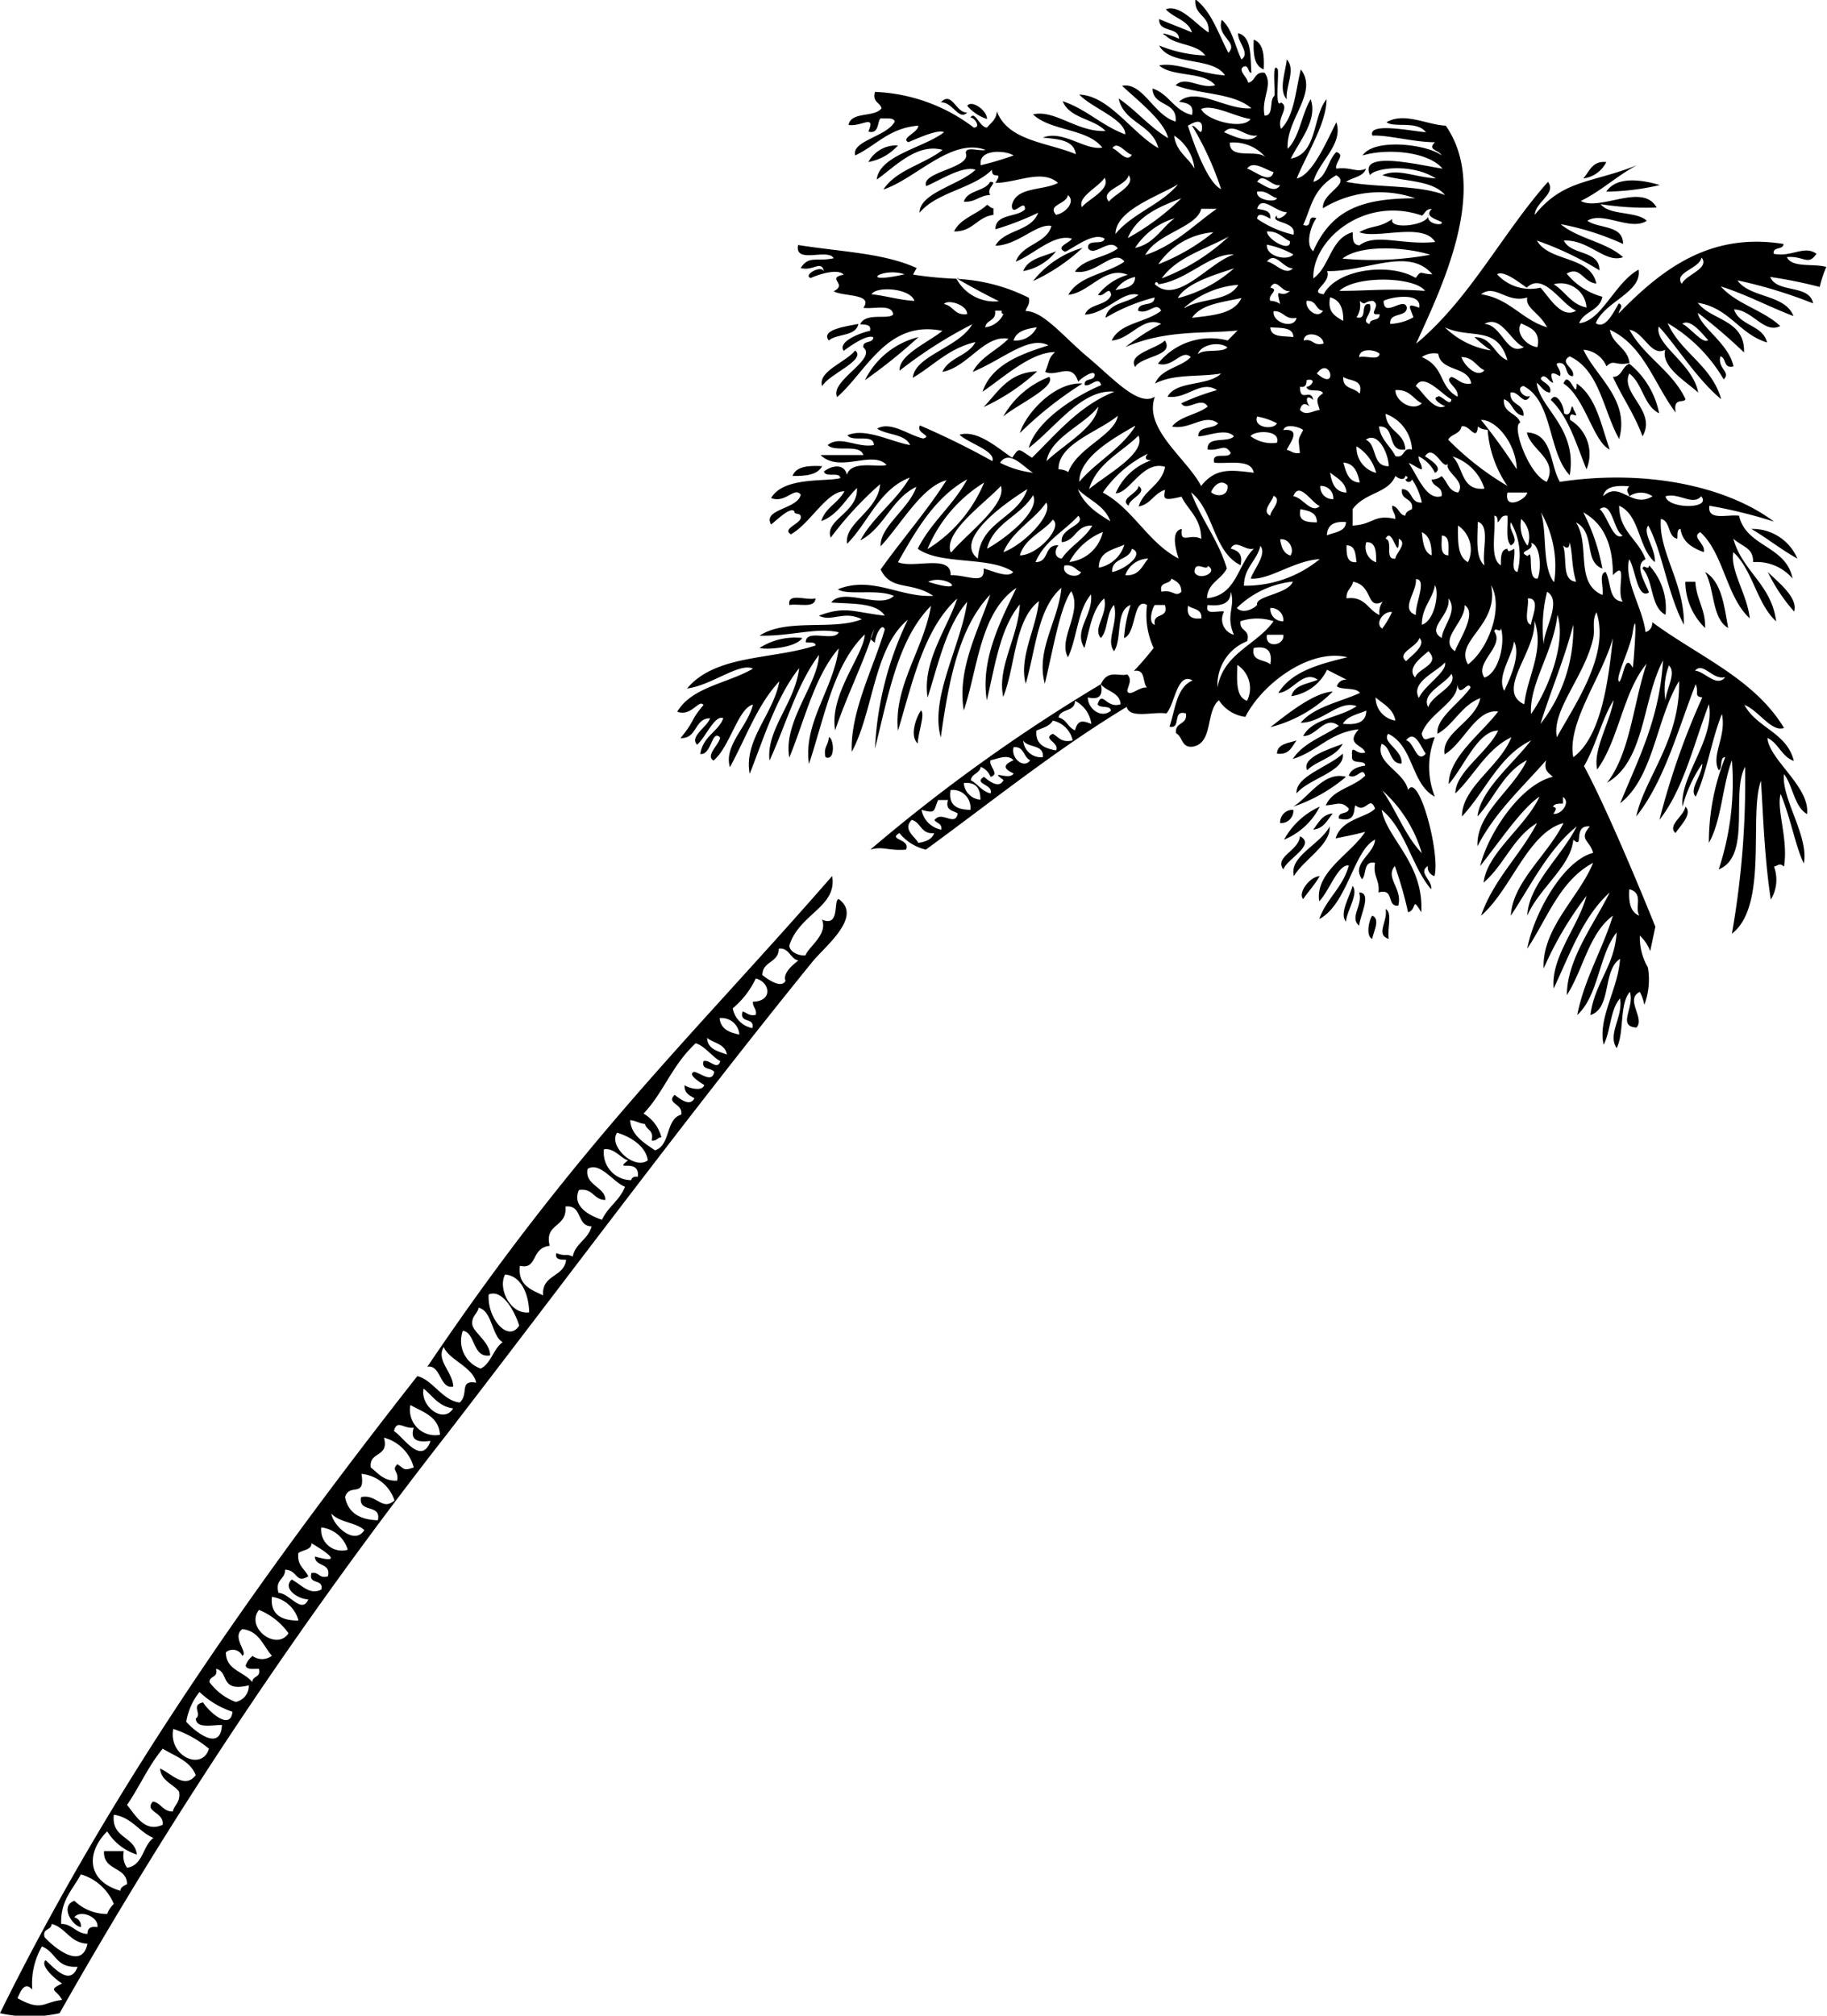 <svg xmlns="http://www.w3.org/2000/svg" viewBox="0 0 102.4 112.95"><title>palm_1</title><g id="Layer_2" data-name="Layer 2"><g id="Layer_1-2" data-name="Layer 1"><path d="M86.71,36.3c0-.85,1.06-2.44.19-2.95A8.28,8.28,0,0,0,86.71,36.3ZM71.12,9a2.36,2.36,0,0,0-2-.82C69.09,9.17,70.64,8.53,71.12,9ZM49,36c.08-.22.15-.42.21-.63C49.19,35.47,49,35.82,49,36Zm0,0c-.52,1.54-1.41,3.35-2,5.11-.35-2,1.62-4.25,1.66-5.37C46.9,37.44,46.4,40.39,45.53,43c-.33-2.31,1.37-4.18,1.67-6.48-1.37,1.59-1.9,4-2.77,6.12-.37-2,1.63-4.16,1.66-5.75-1.24,1.66-1.86,3.93-2.77,5.92-.2-1.74,1.44-3.24,1.66-5.18-1.28,1.62-1.95,3.84-2.77,5.92-.35-1.89,1.33-3.34,1.66-5.18-1.23,1.3-1.88,3.19-2.77,4.81-.36-1.22,1-2.27,1.29-3.51-.83.21-1.3,2.39-2.21,3.14-.47-.29.32-.88.37-1.29-.47-.51-.47,1-1.11.92.15-1,1-1.24,1.29-2-.47-.23-1,1.09-1.47,1.48-.44-.45.57-1,.73-1.48-.9,0-.7,1.15-1.66,1.11.83-1,.55-1,1.29-1.85-.25-.37-.67.67-1.47.37.82-1.39,2.84-1.59,4.24-2.41-.73-.37-2.33.94-3.69,1.11,1.6-1.92,4.81-1.61,7.2-2.41,0-.22-.34-.15-.55-.18,0-.79,1.58,0,1.85-.56-1.24-.29-2.68.23-4.44.19,1.53-1,4.12-.27,5.73-.92-1-.51-1.69.17-2.4-.2,1.49-.56,1.93-.2,3.69,0-.48-.74-1.81-.65-3-.74.67-.87,2.73.4,3.51-.37-.94-.41-2.6,0-3.14-.37,1.93-.77,3.47.47,5.35.37-1.25-.84-2.36-.25-2.95-1.48,1.2-1.69,2.56-3.23,3.69-5-1.38.35-2.56,2.49-3.69,3.7-.06-1.1,1.59-2.09,2-3.33-1.39.66-1.79,2.29-3.14,3,.74-1.35,2-2.18,2.77-3.52-1.74.68-2.31,2.51-3.51,3.71-.18-1.17,1.74-1.83,1.85-3.34a19.47,19.47,0,0,0-2.77,3c-.37-1,1.55-1.4,1.47-2.78-.66.64-1.07,1.51-2,1.85.23-.76.94-1,1.3-1.67-1,0-1.91,1.8-3,2.41-.52-.3.51-.58.55-.92s-.36-.13-.36-.37c-.22-.27-1,.51-1.3.74-.5-.87,1.49-.85,1.66-1.67-.36-.47-.84.5-1.66.19.7-1.22,3.13-.9,3.88-1.12-.05-.38-.82,0-.92-.37.45-.35,1.14-.46,1.29.19.23-.85,1.78-.39,2.22-.56-.81-.84-2.63.48-3.7-.55h2.4c-.2-.66-1.6-.13-2-.56.7-.57,1.66.18,2.59,0,0-.66-1.21-.14-1.48-.55,1-.44,2.45.37,3.51.55-.29-.64-1.29-.55-1.85-.92.77-.45,1.81.4,2.59.55.54-.16-.43-.28-.19-.73a43.91,43.91,0,0,1,4.06,2c.2-.57-1.34-1-1.84-1.48,1-.3,2.18.78,2.95,1.29.41-.59.31-.52,1.11,0,1.4-1.37,2.64-2.91,4.62-3.7-1.82-.17-3.29,2-4.8,3.15.37-1.41,2.37-2.8,4.06-3.52-.16-.54-.6.11-.92,0-.07-.43.53-.2.55-.56s-.78.19-.92.37c-.35-1.13-1.2-.24-1.85-.55.28-.68.15-.71.55-1.11-1.35,0-2.88,1.42-4.06,2.22.54-1.64,2.47-2.19,3.69-2.6-1.1-.56-2.51.77-4.24,1.49.44-.85,1.38-1.21,2-1.86-1.36-.23-2.25,1.58-3.7,1.86.36-.82,1.45-.89,1.85-1.67-1.51.35-2.36,1.33-3.51,2,.12-1.25,2.61-1.7,3.33-3a25.2,25.2,0,0,0-4.07,2.6c-.06-.88,1.62-1.59,2.4-2.23-3.1-.64-4.26,2.29-5.9,3.71-.44-.9,2.27-2.12,1.47-2.78-.06-.42.53-.2.56-.56-.3-.21-1.27.45-1.66.75-.36-.49.87-1,1.47-1.12.09-.38-.27-.34-.55-.37.31-.69,1.6-.23,1.85-.55-.07-.61-1.07-.29-1.67-.37.58-.81-1.15-.62-1.66-.93.82-.42-.47-.72.56-.93-.34-.37-1.45,0-1.85.19-.46-.15.58-.76.74-.37-.14-.67-.6,0-1.3-.19.45-.72.88-.34,1.85-.55-.34-.58-2.21.36-2-.74,2.57.4,4.79.45,6.65,1.29,0,0-.23.37-.19.37a20.55,20.55,0,0,0,2.42.23,2.41,2.41,0,0,0,2.38,1.26c-.8-.4-1.57-.81-2.32-1.25a10,10,0,0,1,4,1.06c.07.39-.13.5-.19.74,1,0,2.09,1.41,3.51,2.6S64,23,64.92,22.42c-.66,1.8,1.79,3.46,2.59,5,.81-1,1.58-.91,2.95-.74-.14-.79-1.36-.49-2.21-.56-.18-.67.79-.18.92-.55-.34-.57-.57-.1-1.29-.19-.07-.79,1.11-.35,1.47-.74-.45-.49-1.47,0-2,0,0-.62.86-.38,1.11-.73-.76-.58-1.57.39-2.58.18.46-.59,1.43-.66,2-1.12-.36-.61-1.19.33-1.48-.18a13.11,13.11,0,0,1,2-.74c-.91-.6-1.68.53-2.77.37.49-.92,2.26-.57,3-1.3-1.23.21-2.6,0-3.7.56.34-.84,1.45-.9,2-1.48-.5-.49-1,.64-1.84.37A3.77,3.77,0,0,1,69,19.27l.55-.56c-1.83.19-4-.06-6.28.93a12.34,12.34,0,0,1,2-1.3c-1-.48-1.72.87-2.77.93.46-1,1.94-1,2.77-1.67-.27-.55-.72.25-1.29,0,0-.55.92-.18.92-.74A10.29,10.29,0,0,0,62.15,18c.16-.88,1.28-.81,1.85-1.29-.89-.26-1.79,1.05-3,1.11.22-.64,1.24-.47,1.47-1.11-.12-.56-.4.17-.74,0a3.27,3.27,0,0,1,1.67-1.12c-1.28-.53-2.14,1-3.33,1.12.59-1.08,2.16-1.17,3.14-1.86-.58-.78-1.58.78-2.77.56.49-.74,1.69-.76,2.4-1.3-.45-.64-1.31.5-1.66,0-.09-.58.85-.14.92-.55-.62-.37-1.63.46-2.21.74-.61-.27.31-.52.37-.74-1-.29-2.17.92-3.14,1.29.37-1,1.73-1,2-2-.83-.15-1.87,1.08-3.14,1.11.5-.92,2-.78,2.4-1.85a16.59,16.59,0,0,1-2.4.93c0-.89,1.2-.65,1.66-1.12,0-.65-.69.47-.74-.19.19-1.1,1.75-.84,2.59-1.29-.89-.8-2.33,0-3.51,0,.49-.77-.23-.11-.19-.74-1.08,1.08-3.07,1.23-4.06,2.41,0-1.12,2.26-1.56,3.14-2.41-.74-.24-2,.6-2.77.92-.32-.81,2.55-1,2.22-1.85,0-.41.77-.08,1.11-.18-1.91-.71-3.91,1.62-5.73,2.22.73-1.11,2.29-1.41,3.32-2.22-1.45-.41-2.73,1-3.69,1.66C49.47,8.89,52,8.46,53.1,7.6c-.32-.19-1.5.35-2,.56-.45-.23.56-.54.56-.93C50,7.37,49.3,8.35,48.12,8.9,47.91,8.07,49.9,7.85,50.34,7c-.07-.24-.47-.15-.74-.18s-.06.94-.74.74c.42-1-.4-.25-1.11-.37.15-.77,1.44-.4,1.85-.93-.08-.34-.53-.33-.37-.92a9.76,9.76,0,0,1,5.54,2c.44,0,0-.61-.19-.55.23-.45.53.55.93.55.21-.27.53-.44.55-.92.62,1.67,2.82,1.74,4.43,2.41-.12-.81-1-.84-1.85-.93,1.12-.45,2.38.74,3.33.56-.83-1.08-2.9-.92-3.88-1.86,1.22-.29,2.46,1,4.06.93-.65-.7-2-.69-2.4-1.67,1.34.45,2.2,1.38,3.51,1.86,0-.85-1.86-1.47-2.58-2.23,1.67.06,2.92,2.12,4.43,3-.33-1.35-1.93-1.4-2.22-2.78,1,.68,1.73,1.6,2.77,2.22C65.46,7,64,5.85,63.08,5c1.16-.23,1.78,1.66,3,2,.12-1.16-1.28-.81-1.29-1.85.93.3,1.21,1.26,2.21,1.48.13-.61-.31-.67-.73-.74,1-.87,2.64.48,4.06.37-1-.88-2.93-.77-4.25-1.29.58-.57,1.36.23,2.22,0-.63-.79-2.39-.45-3.14-1.11.89-.22,2.45.5,3.69.55-.71-1.07-3.07-.5-3.69-1.67a7.6,7.6,0,0,0,2.58.56c-.44-.66-1.66-.56-2.21-1.11-.55-.3.57.06.74.18,0-.7-1.15-.33-1.11-1.11.61.26,1.24.49,1.84.75-.23-.7-1-.79-1.47-1.3.8-.31,1.71.87,2.4,1.3.08-1-.83-.91-.74-1.86.91.69,1.28,1.92,1.85,3,.59-.61-.7-.9-.37-1.85.59.52.74,1.48,1.1,2.22.52-.35-.25-1-.18-1.47.77.21.67,1.3.74,2.22-.2,0-.13-.37-.37-.37-.5.17.18.64.18.92.43-.05.34-.64.93-.55.5.68-.21,1.43,0,2.4.54,0,.24-.87.55-1.11.05-.39-.15-2,.19-1.48.06.5-.17,2.25.18,1.85.52.3-.26.84,0,1.48.75-.73.81-2.14,1.11-3.33,1,1.31-.85,2.8-.74,4.45.68-.68.78-1.93,1.29-2.78.42,1.17-.68,2.41-1.11,3.33,1.5-.28,1.21-2.36,2-3.33,0,1.35-1.12,3.08-1.67,4.44.86-.18,1.64-2,2.22-3.15.41,1.24-1,2.21-1.29,3.34.77-.22.78-1.18,1.29-1.67.54.16-.12.6,0,.93.85-.11,1.11.25,1.66,0-.15.47-.76.48-1.11.74,1.76.34,4,.15,5.54.74-.69-.85-2.33-.75-3.51-1.11.84-.4,1.74.09,3,.18-1.42-.9-3.51-.56-3.69-.18-.67-1.44,2.83-.55,4.06-.37C80.26,8.7,78,8.48,76.56,8.9c.67-1,3.67-.61,4.43,0-.17-.33-.83-.3-.37-.74-1.19,0-2.6-.41-3.51-.37-.29-.78,2.28-.24,3-.19-.51-.67-1.76-.23-2.21-.56,1-.59,2.31.16,3.32.19,2.49,3.57-.27,9.13-1.66,12.22,3-2.49,4.81-6.16,7.39-9.07.5.65-.71,1.13-.74,1.85,1.61-2,3.21-1.77,5.72-2.78-1.13.6-2,1.45-3.14,2,1.07.6,3.47-1.05,4.25.37a16.43,16.43,0,0,1-3.14-.19c.52.65,2,.38,2.59.93-.9.6-2.47-.55-3.33,0,.65.46,2,.22,2,1.3a15.22,15.22,0,0,0-3.5-1.11c1,.83,2.56,1,3.5,1.85-1,.37-1.91-1-3.32-.93.4.84,2,.52,2,1.67a18,18,0,0,0-3.51-1.67c.7,1.22,3,.83,3.33,2.41-.76-.08-.88-1-1.66-.56a3.88,3.88,0,0,0,2,1.3c-.15.79-1.05.81-1.3,1.48,1.25-.1,2-2.28,3.33-3,.21,1.27-1.91,1.79-2.4,3,.54.37,1-.62,1.29-1.11.32.14,0,.34,0,.56,2.37-2.43,5.07-4.56,9.23-3.89,0,.35-.61.13-.55.55,1,.21,1.71-.5,2.4,0-.47.71-.73.09-1.66.19.3.62,1.51.34,2.21.55a6.86,6.86,0,0,0-.37,1.12,25.59,25.59,0,0,0-2.77-.56c.37.93,2.2.39,2.4,1.48a26.6,26.6,0,0,0-4.24-1.29c.7,1,2.67.77,3.14,2-1.38-.52-2.62-1.2-4.07-1.66.88,1,2.37,1.32,3.33,2.22-.9.46-1.56-.91-2.59-.93.31.93,1.61.86,1.85,1.85-1.56-.47-2.12-1.95-3.88-2.22.76,1,2.65.93,2.59,2.78a30.59,30.59,0,0,0-2.59-2.22c.13.8,1.73,1.71,2,3-.59.15-.38-.49-.74-.56-.16.7.61.87.19,1.29a8.78,8.78,0,0,0-3.14-3.15c.74,1.67,2.46,2.35,3,4.26-1.37-1.12-2.57-3.09-3.5-4.07-.26,1,1.93,2.08,2.21,3.7-.69-.64-2.09-1.43-1.85-2.4-.8.42-1.19-1-2-1.12.83,1.52,2.4,2.3,3.14,3.89-.1.24-.71-.13-.55.75-1.2-1.58-1.79-3.77-3.69-4.64.15.84,1,1,1.1,1.86-.77.19-.88-.24-1.29.19a1.51,1.51,0,0,0-1.29-.93c.7,1.53,2.61,2.79,2,5-.89-1.58-1.09-3.85-2.77-4.63-.63.36.32.64.18,1.11-.47,0-.26-.72-.73-.74s.17.4,0,.74c-.5-.29-.58-.2-.37.37-.25-.06-.3-.33-.56-.37-.51.24.58.38.37.92-.38-.05-.49-.37-.74-.55.16,1.44,2.29,2.52,1.85,5.18-1.23-1.29-.92-4.14-2.59-5-.46.08,0,.72.37.56-.35.63-.64-.32-1.1-.19-.06.74.78.57.73,1.3-.6-.08-.59-.76-1.1-.93-.06.8.74.75.92,1.31-.52.15.47,2.92,1.48,3.32.68-1.25-.92-1.79-1.11-2.77,1.47.07,1.27,1.81,1.85,2.77,4.79-.72,9.33.23,12,2.23A26.89,26.89,0,0,0,96,28.53c-.13.87,1,.47,1.66.56.4,1.76,2.64,1.66,3,3.52a2.63,2.63,0,0,0-2.21-.92c0-.8-.5-.8-1.11-1.31.51,1.84,2.14,2.55,2.4,4.63-1.09-1-1.31-2.88-2.4-3.88-.2,1,.79,2.4.92,3.71-1.32-1.21-1.45-3.62-2.77-4.83-.54.27.32.64.19,1.12-.63-.24-1.19-.55-1.3-1.3-.21,0-.16.34-.18.55-.56-.11-.36-1-.92-1.11-.15,1.82,1.33,3.61,1.29,5.93-.94-1.78-1.21-4.13-2-5.56-.34.42.43,1.29.37,2.05-.94-.8-.83-2.64-2-3.16,0,1.44,1.08,1.88,1.48,3-.68.31,0,1.32.19,1.86-.66.41-.75-1.34-1.11-1.86-.29,1.22.75,2.7.92,4.08a.51.51,0,0,0,.37-.56c2.56,1.9,5.72,3.16,7.39,5.93-.7.26-1.44-1-2.22-1.29.69,1.29,2.39,1.55,2.77,3.14-.68-.24-.86-1-1.48-1.29.09,1.22,2.41,2.75,2.22,4.27-.73-.44-.78-1.58-1.29-2.24-.16,1.35,1.41,3.5,1.11,5-.45-.89-.75-2.6-1.3-3.89-.24.91.44,2.52.19,4.07-.25-.22-.29-.07-.56,0a2.14,2.14,0,0,1-.18,1.85c-.35-2.3-.42-4.56-.55-6.66-.7,1.87.43,7-1.63,8.57A49.14,49.14,0,0,0,98,43.16c-.81,1.44.37,5-1.48,5.75a15.6,15.6,0,0,0,.74-6.12c-.54,1.45-.58,3.38-1.29,4.63a12.82,12.82,0,0,1,.92-4.8c-.35,0-.12.62-.37.73-.45-.83.45-1.88.18-3.15-.59,1.45-.83,3.25-1.47,4.63-.4-.41.38-1.2.37-1.85a7.85,7.85,0,0,0-1.11,2.41c-.16-1.72,1.85-3.8,1.48-5.74-.85,2.24-1.42,4.76-2.77,6.48a41.4,41.4,0,0,1,2.4-6.86c-.49-.07-.17-.23-.37-.74-1,2.55-1.75,5.42-3.33,7.41.45-2.13,2.48-4.3,2.4-7.59C93,40.5,92.88,43.74,91,45.2c1-2.46,2.2-4.7,2.4-8-1.16,2.17-1,5.65-3.14,6.85,1.3-1.65,1.47-4.44,2.22-6.67-1.32,1.58-1.55,4.25-2.77,5.93-.25-1.11.71-2.61.92-3.89-.68,1.11-1,2.58-1.66,3.7,1.52,2.81,4,9,4,9l-.29,1.37a2.22,2.22,0,0,0-.58-.87,3.36,3.36,0,0,0,.45,1.78,4,4,0,0,1-.2,2.1,2.57,2.57,0,0,0-.25-.73c-.86.41.31,1.49-.19,2-1.11-.07-.08-1.14-.37-2-.6.7-.3,2.3-.74,3.15-.53-.79.37-1.73.19-2.78-.56.62-.52,1.84-.92,2.59-.34-1.5.82-3.12.92-4.81-1,.65-.45,2.76-1.66,3.15.23-1.81,1.35-2.71,1.47-4.63-1,1.25-1,3.52-2.21,4.63C89,55,90,53.43,90.59,51.5c-1.35,1-1.65,3-2.58,4.45,0-2,1.54-4,2.4-5.75-1.5,1.35-2.23,3.46-3.14,5.38-.17-1.77,1.37-3.43,1.84-5.19a19.48,19.48,0,0,0-2.4,4.07c-.11-2.26,2-4,2.77-5.92-1.87,1-2.56,3.11-3.69,4.81.33-1.84,1.95-4.91,3.69-5.37-.17-.7-.84-.74-.18-1.48-1-.1-.29,1.32-.93.74-.13,1.5-1.91,2.71-2.58,4.26.08-1.77,1.95-3.34,2.77-5-1.6,1.3-2.54,3.26-3.69,5,.09-1.88,2.1-3.44,2.95-5.19-2,.54-2.93,3.74-4.62,5.19.72-2.06,2.19-3.37,3.14-5.19-1.33.78-1.84,2.35-3,3.34.21-1.7,2.33-3.09,3.14-4.82-1,.65-2.32,2.63-3.33,3.89.43-1.79,2.25-4.57,4.07-5-.21-.22-.53-.33-.37-.93C85.52,44.32,84,45.67,83,47.61c-.08-1.87,2-3.15,2.77-4.82-1.31.67-1.82,2.13-2.77,3.15.17-1.49,2-2.95,3-4.26-1.82.89-2.56,2.87-3.87,4.26,0-1.65,2.13-2.79,2.77-4.44-1.41.68-2.07,2.13-3.14,3.15,0-1.19,1.79-2.27,2.4-3.52-1.13,0-1.9,2-2.77,3,0-1.52,1.84-2.84,2.77-4.07-1.23-.17-1.93,1.77-3,2.4-.21-1.2,1.73-1.84,2-3.15-1.07.41-1.48,1.48-2.4,2-.12-.86,1.3-1.77,1.85-2.59-.13-.46-.62.67-.74-.19.06,1-1.62,1.64-2,2.78.16.54.28.21.74.19a4.51,4.51,0,0,0,0,3.33C79.28,44.14,79.43,42,78,41.31c-.39.47.83.9.74,1.67-.69,0-.56-.92-1.11-1.11-.4,1.08,1.26,1.54,1.48,2.59.59-1.05,1.82,3.57,1.48,4.82a.5.5,0,0,1-.37-.56c-.58.36.28.81.18,1.3-1.1-1.3-1.44-3.37-2.77-4.45.3,1.63,2.37,3,2.22,5.74-.56-.94-.23-.13-.74,0a22.3,22.3,0,0,0-.74-2.59c-.57.65.45,1.27.19,2.22-.68.07-.18-1-1.11-.74.09-.71-.33-.9-.19-1.66-.68-.13-.46.64-.73.92-.63-.88.68-1.4.73-2.22-1.2.59-1.55,3.63-3.13,4.45.4-1.14,1.32-1.76,1.66-3-.6-.1-1.12,1.48-1.66,2-.24-1.64,1.78-2.65,2.58-3.89-.48.14-1.24.28-1.66.37.32-1.1,1.77-1.17,2.21-1.67-.3-.78-.5.3-1.1-.18-.13.17.09,1-.93.74-.06-.43.53-.2.56-.56-.43-.45-.66-.22-1.29-.18.39-.91,1.56-1,2.21-1.67-.16-.54-.47.25-.92,0,.12-.36.49-.49.92-.56,0-.37-.82,0-.74-.54-.06-.77.26,0,.74-.2-.15-.44-1.12-.43-.37-1.29-1.61.17-2.33,1.25-3.69,1.66.58-.9,1.69-1.25,2.58-1.85-.77-.64-1.25.6-2,.56.55-1,2-1,3-1.67-1-.37-1.91.93-3.14.93.76-.9,2.18-1.15,3.32-1.67-.22-.33-1-.15-1.29-.37a.51.51,0,0,1,.55-.37l-1.1-.56a2.67,2.67,0,0,1-2,1.48c.16-.64.91-.68,1.48-.92-.83-.58-1.4.69-2.21.74.75-1.22,2.32-1.62,3.87-2-2.1-.52-4.78,1.48-5.72,3.34a2.07,2.07,0,0,1-1.48-.93c-.76.6-.3,2.42-1.48,2.6-.63.07-.55-.56-.92-.75-.1-.65.65-.45.55-1.11-.8-.24-.23.89-.92.74.33-1,.39-2.2,1.29-2.59-.87-.5-1,1.37-1.47,1.85-.74-.12-2.05.32-2.22-.37-4,2.42-7.54,5.29-11.26,8a2.71,2.71,0,0,1-1.48-.93c-.67.39.64.32.37.93-1,.08-1.29-.21-2,0a95.4,95.4,0,0,1,12.92-9.27c.14.64-.1.89-.73.74,0,.62.73,1.21,1.29.75,0-.34-.63-.11-.74-.37.27-.82.48.28,1.29,0-.06-.68-.78-.7-1.11-1.12.41-.86,1-.41,1.48-.55.29.3.07.58,0,.92.11.39.69-.26,1.11-.18-.28-.28-.05-1.06-.74-.93q.58-.61,1.11-1.29a4.4,4.4,0,0,1-.37-2.41c-.8-.48-.59,1.63-1.29,1.85a7.31,7.31,0,0,1,.37-1.85c-.87.31-.46,1.9-.93,2.59-.48-.61.26-1.58,0-2.59-.44.43-.32,1.41-.74,1.85-.48-.55.41-1.3.19-2.22-.69.62-.82,1.77-1.11,2.78-.63-1,.5-1.83.37-3-.75.87-.78,2.43-1.29,3.52-.59-1,.84-2.55.18-3.7-.63.91-1,3.19-1.48,5.18-.52-1.88.77-3.55.93-5.37-1.33,1.14-1.45,3.49-2,5.37-.4-1.44.59-3.1.74-4.63-1.39,1.09-1.31,3.65-2,5.37-.36-1.65.84-3.35.93-5.18-1.1,1.32-1.39,3.43-1.85,5.37-.38-2.3.84-4.58,1.66-6.3C55.12,34.51,55,37.63,54.21,40c-.4-2.32.86-4.57,1.48-6.49-1.75,1.83-2.33,4.83-2.77,8-.63-2.2,1.13-5.14,1.48-7.6-1.17,1.36-1.61,3.46-2.22,5.37-.31-2,1.09-3.84,1.66-5.55-1.87,1.7-2.5,4.67-3.32,7.41-.26-2.48,1.45-4.59,1.85-7-1.85,1.85-2.39,5-3.14,8a18.56,18.56,0,0,1,1.84-7.22c-1.92,1.59-1.91,5.11-3.14,7.4-.09-2.26,1.22-4.7,1.85-6.86-.17-.44-.56.41-.55.75C49.11,36.12,49.05,36.08,49,36Zm47.85,2.14c-.71.14-1.19-.88-1.66-.37C95.75,37.82,96.38,38.71,96.87,38.16Zm-2.4-19.82c.48.21,1.16,1.17,1.48.93C95.61,18.91,94.93,18,94.47,18.34Zm0-2.22c.22-.52,1.59-.86,1.11-1.48C95.44,15.26,93.94,15.46,94.47,16.12ZM93.54,28c.1.71,2.61.74,2,0C95.05,28.55,94.3,27.78,93.54,28Zm0,11.48c0-.62.64-1.57.19-2A3.85,3.85,0,0,0,93.54,39.46ZM92.81,28a1.14,1.14,0,0,0-1.3,0c-.07-.27-.22-.31,0-.56-.74-.06-1.35,0-1.47.56C91,27.1,91.63,28.72,92.81,28ZM92.07,51.5c-.28-.5.27-1.26-.56-1.48C91.46,50.75,91.58,51.31,92.07,51.5ZM91.7,37.61c.07-.34.3-3.71,0-2-.1.87-1.07,2.7-.74,2.78C91.22,38,91.27,36.79,91.7,37.61Zm-1.85-8.89c.44.37.76,1.82,1.29,1.48C90.61,29.93,90.55,28.21,89.85,28.72Zm1.29,5.18c-.39-.57.33-2.41-.55-1.48,0-1.54-.4-2.82-1.66-3.52A11.33,11.33,0,0,1,90,32.05c-1.07-.4-.36-2-1.48-2.59.83,1.29-.09,3.39,1.48,4.07.1-.37-.23-1.21.18-1.29C90.51,32.81,90.33,33.86,91.14,33.9Zm-2.77,8.72c1.65-1.19,2-4.67,2.22-6.68C90,38.1,88,40.69,88.37,42.62Zm-.92-1.12c1-1.82,3-4.64,2.22-7-.27.47-.07,1-.19,1.48C89,38.1,87.14,40,87.45,41.5Zm1.66-24.08a1.45,1.45,0,0,0-1.84-1.3C87.92,16.51,88.24,17.25,89.11,17.42ZM86.53,40.76a8.72,8.72,0,0,0,1.84-5.56C87.86,37.16,87.11,38.88,86.53,40.76Zm0-24.45c.48.51,1.18,1.78,2,1.29-.85-.38-1.83-2.2-2.77-1.29-.41-.28-1.3-1-1.66-.75A2.51,2.51,0,0,0,86.53,16.31Zm2,16.48c-.27-.88-.19-1.63-.37-2.22,0,.35-.15.39-.37.18C88.06,31.45,87.67,32.75,88.56,32.79Zm-1.29,13c.47.08,1-.67.55-.94v.37c-.22,0-.52,0-.55.19C87.49,45.43,87.37,45.6,87.27,45.77ZM86,40.2c.92-1.27,2-4,1.48-5.56C87.27,36.7,85.89,38.5,86,40.2Zm1.3-7.41a6.08,6.08,0,0,0-.74-3.89C86.91,30.06,86.61,31.9,87.27,32.79Zm-.93-.18c.19-.37.22-1.86-.37-2,.24.46-.86.45-.18.74C86.16,30.84,85.77,32.68,86.34,32.61Zm0-13c.16-.9-.43-1.05-.92-1.3C85.1,18.8,85.71,19.56,86.34,19.64Zm-.74,20c.15-1.46,1.15-3,.56-4.64C86.31,36.69,84,38.87,85.6,39.65ZM86,35.2c0-.32.6-1.51-.18-1.48C85.9,34.17,85.56,35.06,86,35.2Zm-.18-4.45a1.38,1.38,0,0,0-.37-1.48A1.87,1.87,0,0,0,85.79,30.75ZM86.9,18.53c-.43-.83-1.23-1.07-1.11-1.67-1.15.35-1.79-.79-2.59-.18C84.81,16.92,85.47,18.1,86.9,18.53Zm-1.11,9.26H84.68C84.47,28.82,85.74,28.18,85.79,27.79Zm-2.4-9.45c1,.06,1.24,1.84,2.21,1.3C84.86,19.34,84.35,17.81,83.39,18.34Zm1.85,13.9a3.65,3.65,0,0,0-.37-2.78c-.16.48.55,1,0,1.29-.31-.3-.15-1.08-.19-1.66-.36-.06-.37.25-.55.37,0-.14,0-.37-.19-.37.1.95-.28,2.38.37,2.78,0-.46,0-.9.37-.93,0,.22.2.11.37,0C85.16,31.33,84.82,32.16,85.24,32.24ZM84.5,38.9c.31-.67.94-2,.55-2.77C84.94,37,84.06,38.09,84.5,38.9Zm-1.11-.74c.83-.27,1.18-2,.92-2.78,0,.35-.31-.1-.37.19C84.54,36.41,82.8,37.32,83.39,38.16Zm1.29-10.74a6.34,6.34,0,0,1-1.11-3.15.84.84,0,0,1-.55-.18c-.07.91-.49-.16-.92,0-.07.44-.58.41-.74.74A16.19,16.19,0,0,0,84.68,27.42Zm-1.85-8.34c1,0,1.1,1,1.85,1.3-.58-2-2.06-1.16-3.51-1.85a4.73,4.73,0,0,0,2.59,1.3A7.44,7.44,0,0,1,82.83,19.08Zm-.36,18.34c1.18-.89,2-3.24,1.29-4.44C84.24,35.24,81.68,36.07,82.47,37.42Zm.73-13.7a31.37,31.37,0,0,1,2,2.77C85.17,25.07,84.07,23.71,83.2,23.72Zm-1.66,2c.69.54.49,2,1.85,1.85A2.75,2.75,0,0,0,81.54,25.75Zm1.85,6.12c-.15-.78.34-2.2-.37-2.41C83,30.36,82.88,31.45,83.39,31.87ZM82.1,20.2c.13.42.86,1.22,1.29.74C82.93,20.73,82.77,20.2,82.1,20.2Zm-.56,1.11c.39.11.53.46,1.11.37-.18-1-1.7-.64-1.85-1.67a1.21,1.21,0,0,0-.92.19c1.32.57.92,1.62,2,2.22C82,21.92,81.07,21.55,81.54,21.31Zm.93,10.38a1.63,1.63,0,0,0-.56-2.05C81.9,30.52,81.88,31.4,82.47,31.69Zm-.74,5c.25-.66,1.27-2.14.55-2.59C82.32,35.06,80.81,36,81.73,36.68Zm.18-8.89c.5-.67-.83-1.17-.55-1.67-.26.54-.8-1.15-1.3-.37.24.16,1.06.65.56.93a2,2,0,0,0-.92-.93c0,.36.2.41.18.74-.28-.09-.47-.27-.74-.37.48.68,1,2.15,1.85,1.86.08-.58-.5-.48-.56-.93a.88.88,0,0,0,.56-.19C81.31,27.16,81.37,27.71,81.91,27.79Zm-1.66,12c.22-.7,1.67-1.16,1.29-1.85C81.17,38.54,79.8,39.06,80.25,39.83Zm.55-17.41c.25,0,.69.62.74.18-.54-.28-1.58-1.55-2-.74.28.14,1,1.47,1.66,1.11C81,22.92,80.36,22.47,80.8,22.42ZM81,35.94c.05-.69.94-1.51.37-2.22C81.53,34.67,80.06,35.41,81,35.94Zm.37-4.63c0-.49.1-1.09-.37-1.11C81,30.69,80.88,31.29,81.36,31.31Zm-1.66,8c.32-.72,1.6-1.47,1.47-2C80.72,37.84,79.26,38.4,79.7,39.27Zm.53-26.93c0,.37.84.48.76.26-.33-.18-1-.32-.56-.74-.36,0-.37.25-.55.37-3.25-1.13-6.16,1.37-6.09,3.52.94-.66.95-2.25,2.21-2.59,0,.42,0,.7.37.74.92-.7,2.39,0,4.25-.19-.68-1.13-3.3-.14-4.25-.55.7-.4,1.1-.21,1.85-.74C78,13.05,80,12.86,80.23,12.34ZM79.88,35.2c.68-.19,1-1.71.74-2.22C80.46,33.82,79.88,34.22,79.88,35.2Zm.55-3.89c0-.66-.13-1.1-.55-1.3C79.94,30.57,80,31.14,80.43,31.31Zm-.92,6.85c.11-.51,1.47-.73.74-1.48C79.9,37,79,37.61,79.51,38.16ZM78.77,27.6c.61,0,.44.8,1.11.75a3.65,3.65,0,0,0-.55-1.3.19.19,0,0,1-.37,0c.1,0,.2-.15,0-.19-.06.3-.41.14-.56,0-.42,1-1.67.89-2.4,1.86v.92c1.2-.06,1.16-.65,2.4-.37,0-.34-.2-.41-.18-.74.38.06.36.5.74.56,0-.21.2-.29.37-.37C79.43,28.06,78.67,28.26,78.77,27.6ZM79,41.68c.44.06.6,1.35,1.1.74C79.86,42.13,79.49,41,79,41.68Zm.55-25.93c.32-.46.23-.2.92-.19-1.33-1.56-3.69-.13-5.9-.18.27.68-1.1,1.18-.19,1.3C75.12,15.26,78.07,14.9,79.51,15.75ZM79,37.24c.27-.29,1.17-.91.74-1.3C79.63,36.44,78.43,36.77,79,37.24Zm.74-19.82c.13-.89-1.64-.58-2-.37,0,1,1.14-.28,1.3.37,0,.58-1,.24-.93.92a2.88,2.88,0,0,0,1.3-.37C79.2,17.36,79,17.17,79.7,17.42Zm-.19,17.22c-.06-.58.65-2,0-2C79.61,33.36,78.67,34.3,79.51,34.64ZM78.4,22.05c0,.65,1,1.22,1.48.74C79.38,22.55,79.22,22,78.4,22.05Zm0,3.7c.57.14.36-.51.93-.37a2.25,2.25,0,0,0-1.48-2c.05,1,1.05,1,1.11,2-1.09.16-.5-1.35-1.48-1.29C77.58,24.85,78.12,25.17,78.4,25.75Zm-3.14-9.26c1.72,0,2.6-.15,4.8,0C79.5,15.7,76.2,15.6,75.26,16.49Zm3.14,15c0-.28.71-.86.19-1.11,0,1.47-.37-.79-.74,0C78.3,30.49,77.76,31.59,78.4,31.49Zm-.18,3c-.48-.09-1,.65-.56.92A4.7,4.7,0,0,0,78.22,34.46Zm2.21-20c-1.32-.44-3.93-.64-5,.19A17.9,17.9,0,0,0,80.43,14.45ZM76.74,24.83c.65.27.33,1.52,1.29,1.48C78,25.57,77.42,24.35,76.74,24.83ZM79.88,48a7.56,7.56,0,0,0-2.22-3.52C78.45,45.59,78.93,47,79.88,48ZM79.51,11.3a6.07,6.07,0,0,0-5.17.56c-.08-.86,1.6-1.37.74-1.85-1.35.8-1.39,1.82-1.85,2.78.59.23.14-.6.74-.37-.25.31-.67,1.42-.18,1.85C74.85,11.88,76.59,11.31,79.51,11.3Zm-2,23.34a1,1,0,0,1,.18-.74c-.94.5-.53-.91-1.66-1.11-.08.36-.4.47-.37.93C76.69,33.58,76.85,34.35,77.48,34.64Zm-.55-16.3c0-.34.6-.12.55-.55-.76.1.15-.47-.37-.74-.51,0-.38.31-.74,0a1.2,1.2,0,0,1-.18.92c.67.18.15-.83.74-.74C77.18,17.76,76.42,18.17,76.93,18.34ZM78.4,40.57c-.12-.68-.68-.92-1.11-1.3A1.31,1.31,0,0,0,78.4,40.57Zm-2-20.37c.32-.1,1.09.22,1.11-.19C77.24,19.76,76.37,19.69,76.37,20.2Zm.92,11.49c0-.56,0-1.14-.55-1.12A.9.9,0,0,0,77.29,31.69Zm-.92-9.46c.21-.82-.57-.66-.92-.92C75.42,22,76.09,21.89,76.37,22.23Zm.92,4.45a2.47,2.47,0,0,0-1.1-1.48A1.46,1.46,0,0,0,77.29,26.68Zm-1.66,4.07c0,.48,0,1,.56.94C76.16,31.21,76.15,30.73,75.63,30.75Zm-.18,10c.74.07,1.28-.07,1.29-.74C76.27,40.22,75.69,40.32,75.45,40.76Zm.92-13.53c-.12-.55-.29-1.06-.92-1.11C75.63,26.62,75.75,27.18,76.37,27.23Zm-.74,2.23c-.69-.07-1.08.15-1.1.74C75,30,75.59,30,75.63,29.46Zm-.18-11.3c0-.71-.2-1.15-.74-1.3C74.58,17.67,75,17.89,75.45,18.16Zm.18,9.63c-.07-.61-.55-.8-.92-1.11C74.83,27.24,75,27.75,75.63,27.79ZM74,21.12c1.23,1.08.75-1.05,0,0Zm.37-1.67c0-.54-1.08-.76-1.11-.18C73.79,19.14,73.77,19.59,74.34,19.45Zm.55,8.71a.69.69,0,0,0-.73-.74A.69.69,0,0,0,74.89,28.16ZM73.42,17.05c-.1.48.65,1.05.92.55C73.9,17.55,74,17,73.42,17.05Zm.74,6.11c-.17-.54-.24-.64.18-.93-.11-.31-.88,0-.92-.37.27,0,.6-.5,0-.37,0,.23-.06.44-.37.37,0,.94.62.05.74.74-.43-.37-.43.08-.19.37-.27-.2-.45-.2-.55.19C73.39,23.52,73.72,23.22,74.16,23.16ZM74,29.46c0-.58-.48-.64-.92-.74C72.92,29.4,73.42,29.46,74,29.46ZM72.68,28c.51.05,1,1,1.48.55C73.69,28.35,73,27.12,72.68,28Zm.37-2.41c-.09-.9-.13-.7.18-1.3-.13-.15-1-.41-1.11,0,1.09-.11.3.81.19,1.11C72.56,25.44,72.66,25.64,73.05,25.57ZM72.86,18c-.67.13-.7-.4-1.29-.37C71.48,18.27,72.72,18.66,72.86,18Zm-.18-4.63c.25-.82-1.42-.66-.92-1.11-.07.38.53,0,.55-.18-.62,0-1.41-1-1.66-.19.35.08.79.07.74.56-.12-.06-.72-.46-.74,0A5.91,5.91,0,0,0,72.68,13.34Zm0,1.85c-.56.06-1-1-1.48-.37C71.64,14.89,72.26,15.72,72.68,15.19Zm-.19,16.12c.28-.26,0-1-.55-.93C72,30.82,72.12,31.19,72.49,31.31ZM71.2,13.16c0,.44,1.35,1.22,1.29.55C72.07,13.52,71.84,13.13,71.2,13.16Zm1.29,3.33c-.46.13-.76-.81-1.1-.18.55.12-.18.4,0,.74a.9.9,0,0,1,.55.18C71.66,16.09,71.94,17,72.49,16.49ZM71.2,13.9c-.08.65,1.14.94,1.48.55A5,5,0,0,0,71.2,13.9Zm1.48,5.18c0-.58-.73-.5-1.29-.55C71.42,19.12,72.12,19,72.68,19.08ZM71.2,35.76c-.14.78,1,.63.92,0Zm.74-25.2c-.49.11-.94-.75-1.29-.18C70.94,10.48,71.63,11.1,71.94,10.56ZM71.76,25c.23-.74-1.25-.7-1.48-.37A2,2,0,0,0,71.76,25Zm-.37,4.08c0-.29.7-.87.18-1.11C71.52,28.27,70.86,28.84,71.39,29.09Zm-.74-18.16c-.1.5,1.07.64,1.11.37C71.37,11.2,71.22,10.85,70.65,10.93ZM72.12,35a.69.69,0,0,0-.73-.74A.69.69,0,0,0,72.12,35ZM70.65,23.53c-.24.63.93.77,1.11.38A3.83,3.83,0,0,0,70.65,23.53Zm.74,13.89c.13-.75-.18-1.06-.93-.92C70.3,37.28,71.07,37.12,71.39,37.42ZM70.09,9.64c.44.13,1.3.9,1.48.19C71.2,9.75,70.42,9.14,70.09,9.64Zm.19,23c.16-.53.94-1.39.55-1.86-.2.85-.91,1.2-.92,2.23a6.56,6.56,0,0,0,4.25-1.49C72.7,31.61,71.33,32.71,70.28,32.61ZM71.57,35a2.93,2.93,0,0,0-1.85,0c-.09.59.57.43.37,1.12a2.62,2.62,0,0,0-1.66,2.59C68.77,36.78,70.62,36.34,71.57,35Zm-.92-.92c-.13-.5,1.74-.59,2-1.3a5.27,5.27,0,0,0-3.14,1.48C69.82,34.58,70.4,34.36,70.65,34.09Zm0-26.3C70,7.92,69.32,7,68.8,7.6,69.2,7.76,70.19,8.29,70.65,7.79Zm-.19,23.15c-.48.15-1-.56-1.29,0,.38.11.7.28.55.93-1.53-.75-1.5-3.07-2.77-4.08.57,1.54,1.53,2.67,2,4.26-.3.63-1.07.8-1.11,1.67C69.5,33.56,69.55,31.83,70.46,30.94Zm-.37,8.52a1.56,1.56,0,0,0-.55-2C69.52,38.3,69.44,39.25,70.09,39.46ZM67.51,6.3c.31.66,2.36,1.18,2.77.56C69.42,6.73,68.16,6,67.51,6.3Zm1.84,8.15c-1.34-.08-2.61,1.45-4.24,1.67,0-.1-.16-.21-.19,0C66.19,17.29,67.93,14.91,69.35,14.45Zm0,21.31c-.49-1.11.1-1.59-.18-2.41,0,.68-.55.82-1.29.74-.19.62.57.29.92.37A.89.89,0,0,0,69.35,35.76Zm-1.29-8c.28.29,1,.27.93-.37C68.62,27,68.19,27.42,68.06,27.79ZM67,18c1.14-.14,2.37-.21,2.77-1.11C68.7,17.13,67.51,17.23,67,18Zm2,1.67c-.48-.39-1.54-.15-1.67.37C67.69,19.7,68.69,20,69,19.64Zm-.56-7.78h-.92c-.26,1.05-2.49,1.37-3.14,2.59C66.05,13.93,67.12,12.77,68.43,11.86Zm-1.85,5.56c.87-.56,2.48-.35,3-1.3A5.16,5.16,0,0,0,66.58,17.42Zm-.36-.56a7.5,7.5,0,0,0,3.13-1.67C68.75,15.46,66.77,15.94,66.22,16.86Zm.92,15.38c.24.48,1.36,0,.74-.37C67.85,32.23,67.15,31.55,67.14,32.24Zm-.37-25c.41,1.25,1.13,3.18,1.85,3.52A17.06,17.06,0,0,0,67,7.23c.27,0,.59.79.56,0C67.48,6.77,66.88,7.18,66.77,7.23Zm2.4,6.11c-1.35.76-3,1.18-3.88,2.41A11.43,11.43,0,0,0,69.17,13.34Zm-1.66,21.5c.08-.59-.47-.53-.74-.75C66.68,34.67,66.93,34.91,67.51,34.84Zm0-4.46c0-1.2-.73-1.62-1.11-2.4-1.08.27-1,.1-.92-.38-.63.19-.8.81-1.48.93.29-.94,1.28-1.18,1.48-2.22-1.24-.39-2,1.5-2.77,1.48a3.38,3.38,0,0,1,2-1.85c-.35,0-.39-.14-.19-.37A6.63,6.63,0,0,0,62,27.79c1.72.93,2.51,2.79,4.25,3.7-.13-.41-.48-1.55.18-1.66C66.31,30.72,66.87,30.06,67.51,30.38Zm.74-17.22A4.12,4.12,0,0,0,65.11,15,11.51,11.51,0,0,0,68.25,13.16ZM66.4,33.35c0-.47-.28-.58-.55-.74-.08.36-.72.14-.56.74C65.93,33.2,66.07,33.69,66.4,33.35Zm.74-23.71A2.52,2.52,0,0,0,66,7.79C66.11,8.7,66.78,9,67.14,9.64ZM64.92,35.2c-.16-.72.8-.3.56-1.11h-.56C64.78,34.22,64.51,35.12,64.92,35.2ZM63.81,14.08c1.07-.22,1.47-1.12,2.22-1.66A4,4,0,0,0,63.81,14.08ZM66.4,11.3c-1.25.48-2.49,1-3,2.23A13.62,13.62,0,0,0,66.4,11.3Zm-3.69,2c.94-1.15,2.54-1.63,3.51-2.78C64.93,11.26,62.69,12,62.71,13.34ZM61.23,27.6c.9-.77,3.23-2,2.77-3C63,25.58,61.67,26.14,61.23,27.6Zm1.29,4.64c.64-.09,1.89-1,1.11-1.3C63.48,31.6,62.5,31.42,62.52,32.24Zm.74.18c.79.06.94-.53,1.29-.93A1.39,1.39,0,0,0,63.26,32.42Zm-.92-20.93c.31-.42,1.53-.92,1.11-1.48C63.31,10.63,61.81,10.83,62.34,11.49Zm.18-3c.31.07.83.87,1.11.37C63.31,8.82,62.8,8,62.52,8.53Zm1.29,7.22a1.73,1.73,0,0,0-1.1.74C63.16,16.33,63.77,16.33,63.81,15.75Zm0,8.34c-1.26.72-3.13,1.77-3.13,3.14C61.62,26.08,63,25.37,63.81,24.09Zm-3-12.23c.38-.49,1.65-1,1.29-1.67C61.77,10.69,60.49,11.24,60.86,11.86Zm.92,20.19a1.87,1.87,0,0,0,1.48-1.3C62.58,31,61.74,31.09,61.78,32.05Zm-1.66-5.37c.49-1.36,2.61-2.07,2.77-3.15-1.09.9-3.35,1.57-3.32,3A1,1,0,0,1,60.12,26.68Zm1.29,3c-.88,0-.87.85-1.66.93-.12-.81,1.39-.94.93-1.48-.8.88-1.91,1.42-2.4,2.6.8,0,.45-1,1.29-.94-.24.25-.25.7.18.74C60.19,30.77,61,30.38,61.41,29.64Zm-.92,11.49c.15-.57.37-.6.92-.37a1.71,1.71,0,0,0-.92-1.3c0,.64-.81.42-.92.93C60,40.52,60.06,41,60.49,41.13Zm2-11.67c-.29-.94-1.23-1.24-1.84-1.86C61,28.56,61.78,29,62.52,29.46Zm-3.69-3.34c1-1,2.84-1.93,3-3.15C61,24,59,24.71,58.83,26.12Zm1.11,5.75c-.23.55.77.79.92.37C60.51,32.16,60.39,31.84,59.94,31.87Zm.18-.18A2.17,2.17,0,0,0,62,30,3.74,3.74,0,0,0,60.12,31.69Zm-.74-19.46c.5,0,1.24-.71.74-1.11C60,11.63,58.86,11.65,59.38,12.23ZM59.2,41.31c.32.17.47.52,1.11.37a1.44,1.44,0,0,0-1.11-1.11c-.18.32-.59.41-.92.56-.07.8.5,1,1.1,1.11C59.58,41.78,58.58,41.59,59.2,41.31Zm-1.85-10c1,0,2.43-1.59,1.85-2C58.66,30,57.65,30.32,57.35,31.31Zm-.92-.18c1.11-.4,2.81-2.1,2.4-2.78C58.12,29.37,56.94,29.92,56.43,31.13Zm2.21,11.49c.07-.75-.86-.5-1.1-.94A1,1,0,0,0,58.64,42.62ZM55.51,30.94c1.06-.58,3-2.12,2.58-3C57.38,29.13,55.88,29.47,55.51,30.94Zm.73-4.82a5.42,5.42,0,0,0,1.85.56C57.56,26.37,56.76,25.35,56.24,26.12ZM57,42.06c-.17.62.59,1.24.93.73C57.54,42.62,57.61,42,57,42.06Zm0-22.79a1.31,1.31,0,0,0,1.3-.74C57.68,18.62,57.14,18.76,57,19.27Zm-.55,24.64c-.9-.65.34.05.55-.38-.62-.28-.56-.5,0-.74-.35-.36-.87-.08-1.29,0-.12.34.54.78,0,.93a1,1,0,0,0-.55-.56c-.06.38-.5.37-.56.75.4.21.61.62,1.11.74.18-.51-1-.53-.37-.93C55.51,43.86,56.17,44.45,56.43,43.91ZM55.32,32.05c.42.09,1.38.57,1.66.19-1.32-.9-4.06-.37-5.35-1.3.73-1.48,2-2.44,2.77-3.89-1.8,1-2.85,2.82-3.88,4.64.86.38,3-.47,2.95.73C54.46,32.41,55.41,33,55.32,32.05ZM55,31.49c.12-2.1,2.21-2.22,2.77-3.89C56.51,28.38,53.6,30.45,55,31.49Zm-1.48-.36c.88-1.05,3.1-2.67,2.77-3.71C55.32,28.45,53.08,30,53.47,31.13Zm3-13.34c-.12,0-.22,0-.19-.19h-.37c.09.59-.5.5-.55.93A1.29,1.29,0,0,0,56.43,17.79ZM57,8.9c-.47-.3-2-.37-1.84.55A17.13,17.13,0,0,0,57,8.9ZM55.14,45c0-.66-.27-1-.93-.93A1,1,0,0,0,55.14,45ZM54.4,17.79c0-.53-1.11-.85-1.3-.56C53.64,17.32,53.68,17.89,54.4,17.79Zm.18,27.78a1,1,0,0,0-1.11-1.11C53.33,45.35,53.86,45.56,54.58,45.57Zm-2,.56c.4-.53,1.15.42,1.29-.36-.27-.17-.71-.16-.55-.75h-.55c-.27.61-.1.78-.93.55a1.38,1.38,0,0,0,1.11,1.11C53,46.32,52.67,46.32,52.55,46.13Zm-.37-13.34c2.43.77,1-.47,0,0Zm0-1.85a8,8,0,0,0,3.14-3.71A8,8,0,0,0,52.18,30.94Zm.37,15.93c-.78.1-.76-.6-1.29-.74-.52.54.17.92.37,1.29C52.06,47.36,52.42,47.24,52.55,46.87ZM50.89,15.56c-1.27-.43-2.69.61,0,0Zm.55,1.49c-.22-.71-2.14-.84-2.4-.37C49.88,16.77,50.56,17,51.44,17.05Z" transform="translate(-0.19 -0.19)"/><path d="M99.27,32.24c.57.57,1.71,1.43,1.48,2.22A9.77,9.77,0,0,1,99.27,32.24Z" transform="translate(-0.19 -0.19)"/><path d="M100.93,31.49c-.91-.5-1.69-1.14-2.58-1.66A2.73,2.73,0,0,1,100.93,31.49Z" transform="translate(-0.19 -0.19)"/><path d="M95.76,32.24c.92.55,1.07,1.89,1.29,3.14C96.12,34.84,96.3,33.18,95.76,32.24Z" transform="translate(-0.19 -0.19)"/><path d="M95.21,32.79c.06,1,.57,1.52.55,2.59a3.62,3.62,0,0,1-1.11-2.59Z" transform="translate(-0.19 -0.19)"/><path d="M94.65,45.39c.45.4-.34,1.13-.55,1.48C93.61,46.44,94.6,45.9,94.65,45.39Z" transform="translate(-0.19 -0.19)"/><path d="M93.54,34.64c-.86-.43-.66-1.92-1.29-2.59.06-.29.33.16.37-.18A3.54,3.54,0,0,1,93.54,34.64Z" transform="translate(-0.19 -0.19)"/><path d="M93.18,23.35c-.87-.43-.92-1.67-1.67-2.23-.53,1.12,1.56,2.1.74,3.52-.44-1.22-1.14-2.19-1.66-3.33.51,0,.52-.59.92-.74A4.75,4.75,0,0,1,93.18,23.35Z" transform="translate(-0.19 -0.19)"/><path d="M90.22,10.93c.57-.86,1.92-.69,3-.37A14.17,14.17,0,0,1,90.22,10.93Z" transform="translate(-0.19 -0.19)"/><path d="M88.93,10.19c.34-.38.5-1,1.29-.92A1.67,1.67,0,0,1,88.93,10.19Z" transform="translate(-0.19 -0.19)"/><path d="M88.56,21.68c1.1.75,1.37,2.33,1.85,3.7-.93-.44-1.38-2.93-2.59-3.7C88.13,20.84,88.57,22.74,88.56,21.68Z" transform="translate(-0.19 -0.19)"/><path d="M88.19,23.72a2.23,2.23,0,0,1,.92,2.77c-.57-1.4-1-2.94-2-3.89.31-.53.75.35.74.75.49.33.35-.82.55-.19C88.82,23.89,88.1,23,88.19,23.72Z" transform="translate(-0.19 -0.19)"/><path d="M80.23,12.32a.15.15,0,0,1,0-.09A.29.29,0,0,1,80.23,12.32Z" transform="translate(-0.19 -0.19)"/><path d="M77.85,51.13c.41.2.07,1.16.18,1.67C77.25,52.57,78,51.8,77.85,51.13Z" transform="translate(-0.19 -0.19)"/><path d="M77.11,51.5c.49.22,0,1,0,1.3C76.71,52.68,76.93,51.66,77.11,51.5Z" transform="translate(-0.19 -0.19)"/><path d="M76.37,50.2c.76,0,0,1.41,0,1.86C75.8,51.6,76.59,50.94,76.37,50.2Z" transform="translate(-0.19 -0.19)"/><path d="M76,49.83c.36.44-.33,1.4-.37,2C75.23,51.4,75.86,50.38,76,49.83Z" transform="translate(-0.19 -0.19)"/><path d="M75.45,42.42c.16,1-1.93,1.4-2.59,2.23C72.77,43.69,74.69,43.15,75.45,42.42Z" transform="translate(-0.19 -0.19)"/><path d="M72.68,45.39c.91-.58,1.72-2,2.95-1.67A9,9,0,0,1,72.68,45.39Z" transform="translate(-0.19 -0.19)"/><path d="M74.71,46.5c.1,1-1.46,1.87-2,2.78C72.42,48.16,74.23,47.49,74.71,46.5Z" transform="translate(-0.19 -0.19)"/><path d="M74.89,45.77c-.3.36-.5.85-1.1.91C74.09,46.31,74.28,45.83,74.89,45.77Z" transform="translate(-0.19 -0.19)"/><path d="M75.45,41.87c-.41.77-1.43.92-2,1.48C73.13,42.63,74.69,42.17,75.45,41.87Z" transform="translate(-0.19 -0.19)"/><path d="M74.16,49.28c-.27.48-.63.85-.93,1.29C72.92,50.25,73.57,49.32,74.16,49.28Z" transform="translate(-0.19 -0.19)"/><path d="M71.39,40.94c1-.78,2.43-1.93,3.5-2A7.59,7.59,0,0,1,71.39,40.94Z" transform="translate(-0.19 -0.19)"/><path d="M73.05,47.05c.94.48-.76,1.29-.93,1.86C71.59,48.2,73,47.86,73.05,47.05Z" transform="translate(-0.19 -0.19)"/><path d="M74.16,45.39a3.89,3.89,0,0,1-2,1.85A4.28,4.28,0,0,1,74.16,45.39Z" transform="translate(-0.19 -0.19)"/><path d="M72.31,3.52c.53.55-.08,1.53,0,2.23C71.82,5.25,72.27,4.12,72.31,3.52Z" transform="translate(-0.19 -0.19)"/><path d="M72.68,45.57a.69.69,0,0,1-.74.74A.7.7,0,0,1,72.68,45.57Z" transform="translate(-0.19 -0.19)"/><path d="M72.86,41.68c-.27.36-.41.83-1.1.74C71.79,41.85,72.41,41.84,72.86,41.68Z" transform="translate(-0.19 -0.19)"/><path d="M70.46,2.41c.54.2.6.89.56,1.67C70.48,3.88,70.42,3.2,70.46,2.41Z" transform="translate(-0.19 -0.19)"/><path d="M65.48,19.27c.56.88-1.35.87-1.67,1.49C63.38,20,65,19.75,65.48,19.27Z" transform="translate(-0.19 -0.19)"/><path d="M64,27.42c.55.39-.53.69-.55,1.11C62.88,28.14,64,27.84,64,27.42Z" transform="translate(-0.19 -0.19)"/><path d="M57.35,24.46c.32-1.08,1.94-2.88,3.51-2.78A20.74,20.74,0,0,0,57.35,24.46Z" transform="translate(-0.19 -0.19)"/><path d="M59,21.31c.4.57-1.85,1.58-2.58,2.22A5,5,0,0,1,59,21.31Z" transform="translate(-0.19 -0.19)"/><path d="M60.86,14.08a10.51,10.51,0,0,1-2.77,1.86A5.43,5.43,0,0,1,60.86,14.08Z" transform="translate(-0.19 -0.19)"/><path d="M59.38,14.27a3,3,0,0,1-1.84,1.11C57.81,14.67,58.7,14.57,59.38,14.27Z" transform="translate(-0.19 -0.19)"/><path d="M55.32,23c.81-.84,1.39-1.94,3-2A11.43,11.43,0,0,1,55.32,23Z" transform="translate(-0.19 -0.19)"/><path d="M55.87,11.86v.37c-.93.12-1.14.95-2.21.93.36-.75,1.27-.94,1.85-1.49C55.65,11.71,55.69,11.86,55.87,11.86Z" transform="translate(-0.19 -0.19)"/><path d="M55.69,10.38c.48,0-.25.33,0,.74-.59,0-.82.42-1.48.37C54.41,10.83,55.38,10.93,55.69,10.38Z" transform="translate(-0.19 -0.19)"/><path d="M54.4,6.12c.24-.35,1.11.24,1.11.74A2.5,2.5,0,0,1,54.4,6.12Z" transform="translate(-0.19 -0.19)"/><path d="M52.92,5.93c.63-.68.85.62,1.48.56C53.94,7,53.56,5.86,52.92,5.93Z" transform="translate(-0.19 -0.19)"/><path d="M53.84,15.75l.08.05h-.06Z" transform="translate(-0.19 -0.19)"/><path d="M51.81,40c.25.2-.18,1.29-.18,1.85C51.14,41.44,51.56,40.33,51.81,40Z" transform="translate(-0.19 -0.19)"/><path d="M48.67,21.49a4.56,4.56,0,0,1,3-2.41A29.92,29.92,0,0,1,48.67,21.49Z" transform="translate(-0.19 -0.19)"/><path d="M50.52,8.34a2.94,2.94,0,0,1-1.66.93A1.78,1.78,0,0,1,50.52,8.34Z" transform="translate(-0.19 -0.19)"/><path d="M48.12,19.83c.66.53-1.48,1.32-1.85,2C46,21,47.6,20.49,48.12,19.83Z" transform="translate(-0.19 -0.19)"/><path d="M48.3,18.34c-.14.72-1.2.53-1.66.93C46.16,18.65,47.68,18.47,48.3,18.34Z" transform="translate(-0.19 -0.19)"/><path d="M47.2,50.57c1.37,1-.8,2.67-1.48,3.52-6.9,8.5-13.8,17.81-20.5,26.49A263.32,263.32,0,0,0,3.53,113a7.62,7.62,0,0,1-3.34,0c6.4-13,14.85-24.82,23.39-35.7.85.2,1.43,1.39,2.38,1.48.53-.5-.06-1.27.92-1.11-.17-.87-1.53-1.28-1.82-2-.45.76.53,1.42.53,2.22-.76.16-.69-1.26-1.45-1.11C32.62,64.2,39.05,58.21,46.83,49.28c.3,1.73-1.84,2.11-2.4,3.89,0,.33.49.6.91.55.13-.44,1.27-1.17.92-2C47.3,52.18,46.88,50.59,47.2,50.57Zm-3,4.55c-.1-.39.33-.8.74-1.11-.44-.06-.52-.74-1.1-.66,0,.8-.92.69-.92,1.48C43.14,55,44,55.66,44.23,55.12Zm-1.84,1.2c1.17,0,1-1.1.19-1.3a4.89,4.89,0,0,1-1.29,1.67,1.37,1.37,0,0,0,1.1,1.11c.14-.64-.75-.23-.55-.93.25.06.35.27.74.19C42.62,56.71,42.37,56.65,42.39,56.32Zm-.73,1.85a1,1,0,0,0-1.11-.93C40.59,57.88,41.09,58.05,41.66,58.17Zm-2,1.48c.33-.11.77.55.93,0-.41-.2-.89-.87-1.38-1-1.35,1.26-1.78,2.74-2.92,3.94a2.16,2.16,0,0,1,1,1.33c-.23,0-.26.23-.55.18.15-.59-.29-.58-.37-.93-.25,0-.58-.21-.83-.21.05.87.85,1.31,1.39,1.69.89-.28.58-1.75,1.47-2,.11-.64-.87-.61-.37-1.11.2.14.85.73,1.11.19-.27-.16-.58-.28-.55-.74.12.14,1,.41,1.1,0-.2-.13-1-.61-.55-.74.39.1,1,.64,1.11,0C40,60,39.49,60.15,39.62,59.65Zm1.3-.37c-.09-.59-.73-.63-1.11-.93C39.86,59,40.43,59.09,40.92,59.28Zm-6.15,4.38c-.52.72.95,2.12,1.72,1.55C36.38,64.39,35.49,63.87,34.77,63.66Zm1.16,2.47c.13-1.1-1.42-.24-.55-.92-.39-.1-.77-.71-1.35-.62a1.54,1.54,0,0,0,1.53,1.73C35.6,66.18,35.72,66.1,35.93,66.13Zm-2.82-.43c-.17.91,1,1,1,1.73-.67,0-.68-.68-1.48-.56-.4.88.52,1.42,1.29,1.67.33-.72,1-1.09,1.29-1.85C34.59,66.47,33.8,65.24,33.11,65.7Zm.24,3.21c-.88,0-.5-1.23-1.48-1.11C32,69,30.68,68.71,31,70c-1.08.12-.65,1.35-1.67,1.12-.13,1.11.64,1.33,1.3,1.66-.09-1.19,1.18-1,1.29-2-.29,0-.65,0-.55-.37.57.21.48,0,.92.19C32.44,69.86,33.15,69.65,33.35,68.91Zm-4.86,2.7c-.42.77.29,2.26,1.35,2.12C29.83,72.75,29.42,71.67,28.49,71.61Zm-.92,1.12c-.1,1.31,1.09,2.73,1.71,1.74C29.05,73.7,28.36,72.39,27.57,72.73Zm.79,2.67c-.61-.31-.59-1.76-1.35-1.93-.08.35-.4.47-.36.92s1,1,1,1.75c-1,.17-.81-1.29-1.53-1.38a1.65,1.65,0,0,0,1,2.12C27.71,76.6,27.83,75.79,28.36,75.4ZM23.93,78c-.2,1,1.12,2,1.66,1.11C24.76,79,24.44,78.4,23.93,78Zm-.74.93a1.42,1.42,0,0,0,1.66,1.66C24.78,79.55,23.89,79.32,23.19,78.92Zm1.11,2c-.65.09-1.15,0-.92-.74-.57.08-.94-.49-1.11.19C22.81,80.72,23.77,82.29,24.3,81Zm-1.85,1.3c.43.28.34.39.93.19a2.35,2.35,0,0,0-1.67-1.67c.31,1.12-.85.75-.74,1.67.42.32.71.77,1.48.74C22.56,82.59,22.11,82.61,22.45,82.25Zm-2,1.85c.85-.18,1.15.8,1.85.19a2.16,2.16,0,0,0-1.85-1.49c.23,1.39-.67.48-.92,1.3.17.88.82,1.27,1.84,1.3C21.57,84.43,20.28,85,20.42,84.1ZM18.76,85c.11.71,1.31,1.8,1.85.93C20.14,85.49,19.21,85.51,18.76,85Zm-.56.75a1.16,1.16,0,0,0,1.48,1.28A1.76,1.76,0,0,0,18.2,85.78Zm-.36,1.66c1.34.38,1.08,0-.19-.74,0,.38-.49.36-.74.55-.08.7.36.87.56,1.3-.73.44-.57-.35-1.3-.37,0,.57-.58.53-.37,1.3.6,0,1.31,1.22,1.67.36-.55,0-1.48-.6-.93-1.11.55.29,1,.9,1.66.56.14-.64-.75-.23-.55-.93.45-.07.4.34.92.19C18.75,87.75,17.88,88,17.84,87.44Zm-3.14,3c-.77,1,1,2.32,1.66,1.3A3.77,3.77,0,0,0,14.7,90.4Zm2.21.56a1.8,1.8,0,0,0-1.48-1.3C15.33,90.69,16,91,16.91,91Zm-2.58,2a.9.9,0,0,0,1.1,0c-.5-.56-.71-1.39-1.66-1.49-.62.45.36,1.34,0,1.49a.59.59,0,0,0-.92-.19c0,1,1,1.06,1.48,1.67,0-.37.5-.23.37-.75-.28,0-.69.07-.74-.18A1.12,1.12,0,0,1,14.33,93Zm-.19,1.66c-1.67.4-1.07-.74-1.84-.93.13.52-.37.38-.37.75a3.24,3.24,0,0,0,1.47,1.11A.93.93,0,0,0,14.14,94.66Zm-2.58.93c.24.45,1.54,1.68,1.66.55A4.92,4.92,0,0,1,11.37,95a3.61,3.61,0,0,0-.74,1.67c.34.41,1.92,1.79,2,.18-.56,0-1.43.22-1.47-.36C11.54,96.24,10.86,95.74,11.56,95.59ZM9.9,97.07c-.29,1.54,1.63,2.38,2,1.11A6,6,0,0,0,9.9,97.07Zm-.74,2.22c.63.27,1.38,1.19,2,.37-.31-.8-1.16-1.06-1.85-1.48-.79.94-1.31,2.15-2,3.15.48.58,1,1.58,2,1.11.09-.71-1.07-.73-.55-1.3.47.08.55.56,1.11.56.1-.39.45-.52.36-1.11C9.9,100.15,9.23,100,9.16,99.29Zm-1.85,5.56c.91-.13.87-1.23,1.48-1.67-.83-.35-1.2-1.15-2.22-1.3-.15,1.34,1.17,1.18,1.29,2.23a3,3,0,0,1-1.66-1.3C5,104,5.05,105.6,6.94,106.14c0-.2.2-.28.37-.37,0-1-1.35-.73-1.29-1.85H7.13A1.18,1.18,0,0,0,7.31,104.85ZM6.2,107.44a1.34,1.34,0,0,1,.37-.56,2.87,2.87,0,0,0-1.85-1.66c-.44.85-1.15,1.45-1.1,2.78.64,0,.82.53,1.47.56,0-.33.19-.44.56-.38.09-.59-1-1-1.29-.55a.49.49,0,0,1,.36.55c-.5-.1-1.18-1.19-.36-1.48A2.62,2.62,0,0,0,6.2,107.44Zm-3.51,1.3c.47.53,2.09,1.9,2.4.37-1-.06-1.2-.9-2-1.11C3.06,108.37,2.55,108.24,2.69,108.74Zm1.85,1.66c-1.24.07-1.18-.81-2-1.14A4.17,4.17,0,0,0,2,111.68c-.43-.49-.66.1-.83.48,1.39.78,1.46.2,2.5.1-.28-.58-.86-.52,0-.92-.39-.25-1.25-1-.93-1.31C3.2,110.42,4.11,111.54,4.54,110.4Z" transform="translate(-0.19 -0.19)"/><path d="M46.64,41.5c.28,0,.4,1.37-.18,1.12C46.32,42.05,46.64,41.94,46.64,41.5Z" transform="translate(-0.19 -0.19)"/><path d="M44.61,26.86c.2-.54.88-.59,1.66-.55C46,26.81,45.35,26.87,44.61,26.86Z" transform="translate(-0.19 -0.19)"/><path d="M44.43,34.09c-.12-.73,1-.22,1.47-.37C45.86,34.3,45,34,44.43,34.09Z" transform="translate(-0.19 -0.19)"/><path d="M42.76,36.5a3.67,3.67,0,0,1,2.4-.56C44.78,36.49,43.21,36.61,42.76,36.5Z" transform="translate(-0.19 -0.19)"/></g></g></svg>
